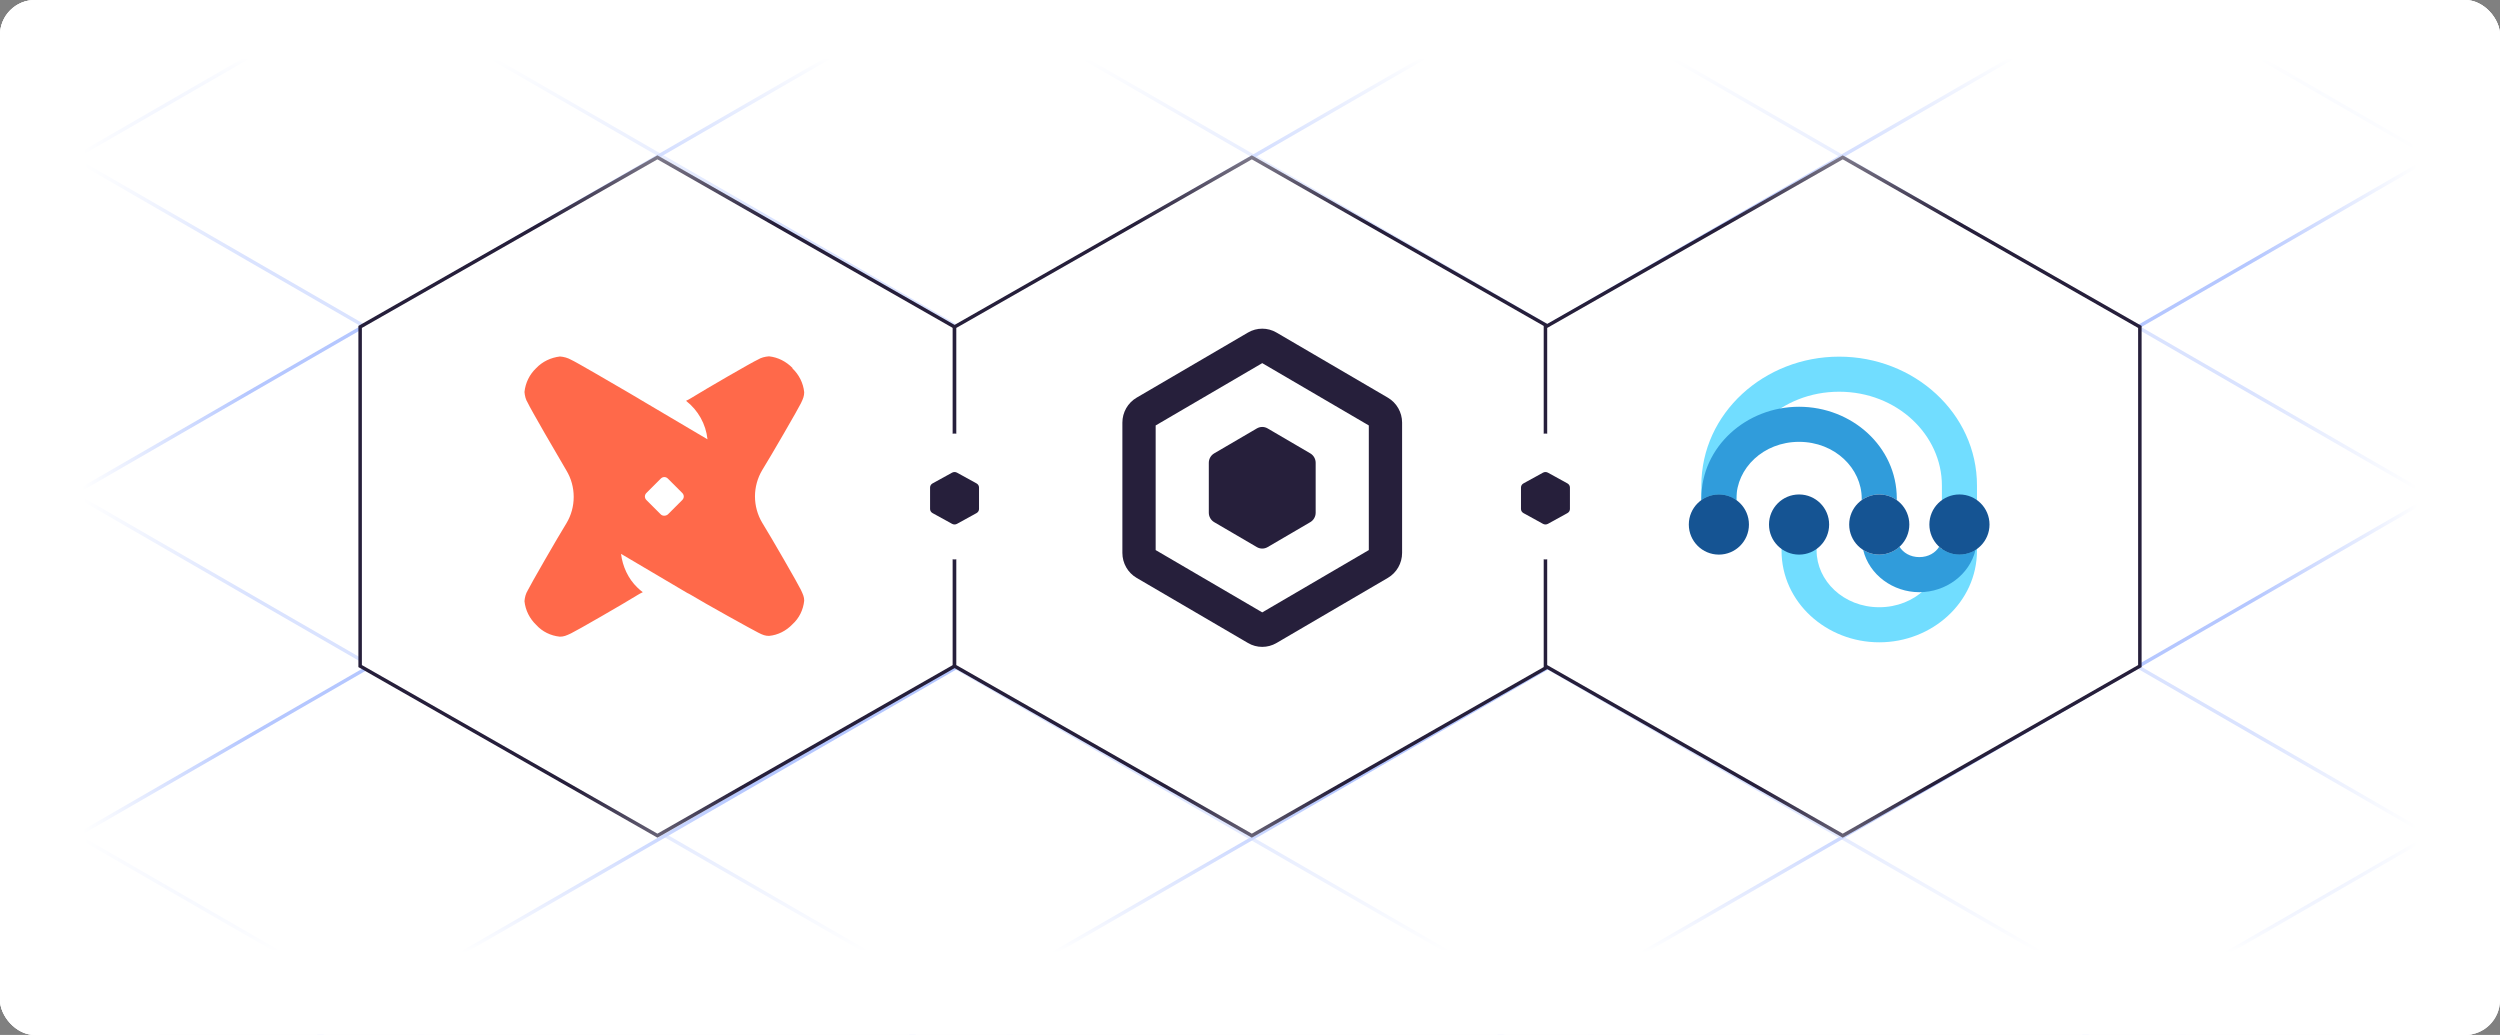 <svg width="715" height="296" viewBox="0 0 715 296" fill="none" xmlns="http://www.w3.org/2000/svg">
<rect x="0" y="0" width="715" height="296" fill="#808080" stroke="none"/>
<g clip-path="url(#clip0_107_3531)">
<rect width="715" height="296" rx="10" fill="white"/>
<path d="M858.696 819.203L-574.374 -8.195" stroke="#DAE3FF" stroke-miterlimit="10"/>
<path d="M942.825 673.486L-490.244 -153.912" stroke="#DAE3FF" stroke-miterlimit="10"/>
<path d="M900.761 746.344L-532.309 -81.053" stroke="#DAE3FF" stroke-miterlimit="10"/>
<path d="M982.89 600.611L-450.179 -226.77" stroke="#DAE3FF" stroke-miterlimit="10"/>
<path d="M816.631 892.061L-616.438 64.663" stroke="#DAE3FF" stroke-miterlimit="10"/>
<path d="M690.437 1110.64L-742.633 283.238" stroke="#DAE3FF" stroke-miterlimit="10"/>
<path d="M774.566 964.902L-658.503 137.522" stroke="#DAE3FF" stroke-miterlimit="10"/>
<path d="M732.501 1037.78L-700.568 210.38" stroke="#DAE3FF" stroke-miterlimit="10"/>
<path d="M1025.95 527.753L-407.115 -299.628" stroke="#DAE3FF" stroke-miterlimit="10"/>
<path d="M1069.02 454.894L-364.05 -372.486" stroke="#DAE3FF" stroke-miterlimit="10"/>
<path d="M1195.21 236.319L-237.856 -591.061" stroke="#DAE3FF" stroke-miterlimit="10"/>
<path d="M1111.1 382.053L-321.985 -445.345" stroke="#DAE3FF" stroke-miterlimit="10"/>
<path d="M1153.15 309.177L-279.92 -518.203" stroke="#DAE3FF" stroke-miterlimit="10"/>
<path d="M1237.06 163.887L-196.027 -663.511" stroke="#DAE3FF" stroke-miterlimit="10"/>
<path d="M1007.7 -38.121L-425.382 789.254" stroke="#B5C7FF" stroke-miterlimit="10"/>
<path d="M922.571 -183.838L-510.511 643.538" stroke="#B5C7FF" stroke-miterlimit="10"/>
<path d="M965.636 -110.98L-467.447 716.396" stroke="#B5C7FF" stroke-miterlimit="10"/>
<path d="M880.491 -256.705L-552.576 570.679" stroke="#B5C7FF" stroke-miterlimit="10"/>
<path d="M1048.77 34.737L-384.317 862.113" stroke="#B5C7FF" stroke-miterlimit="10"/>
<path d="M1174.96 253.312L-258.123 1080.69" stroke="#B5C7FF" stroke-miterlimit="10"/>
<path d="M1090.82 107.587L-342.252 934.971" stroke="#B5C7FF" stroke-miterlimit="10"/>
<path d="M1132.89 180.453L-300.188 1007.83" stroke="#B5C7FF" stroke-miterlimit="10"/>
<path d="M1217.01 326.162L-216.058 1153.55" stroke="#B5C7FF" stroke-miterlimit="10"/>
<path d="M836.427 -329.563L-596.641 497.821" stroke="#B5C7FF" stroke-miterlimit="10"/>
<path d="M796.362 -402.421L-636.706 424.963" stroke="#B5C7FF" stroke-miterlimit="10"/>
<path d="M670.168 -620.996L-762.9 206.388" stroke="#B5C7FF" stroke-miterlimit="10"/>
<path d="M754.32 -475.286L-678.77 352.104" stroke="#B5C7FF" stroke-miterlimit="10"/>
<path d="M712.232 -548.138L-720.835 279.246" stroke="#B5C7FF" stroke-miterlimit="10"/>
<path d="M628.362 -693.452L-804.728 133.939" stroke="#B5C7FF" stroke-miterlimit="10"/>
<path d="M103 93.5V190.5L188.021 239L273 190.5V93.5L188.021 45L103 93.5Z" fill="white" stroke="#261F3B" stroke-miterlimit="10"/>
<path d="M273 93.5V190.5L358.021 239L443 190.5V93.5L358.021 45L273 93.5Z" fill="white" stroke="#261F3B" stroke-miterlimit="10"/>
<g clip-path="url(#clip1_107_3531)">
<path d="M361 103.857L391.48 121.678V157.322L361 175.143L330.52 157.322V121.678L361 103.857ZM361 94C359.595 94 358.19 94.365 356.932 95.103L325.068 113.736C322.552 115.211 321 117.931 321 120.874V158.134C321 161.077 322.552 163.796 325.068 165.271L356.932 183.905C358.19 184.642 359.595 185.007 361 185.007C362.405 185.007 363.81 184.642 365.068 183.905L396.932 165.271C399.448 163.796 401 161.077 401 158.134V120.874C401 117.931 399.448 115.211 396.932 113.736L365.068 95.103C363.81 94.365 362.405 94 361 94Z" fill="#261F3B"/>
<path d="M345.719 132.362V146.638C345.719 147.748 346.308 148.776 347.257 149.335L359.462 156.472C360.411 157.031 361.581 157.031 362.538 156.472L374.743 149.335C375.692 148.776 376.28 147.755 376.28 146.638V132.362C376.28 131.252 375.692 130.224 374.743 129.665L362.538 122.528C361.589 121.969 360.419 121.969 359.462 122.528L347.257 129.665C346.308 130.224 345.719 131.245 345.719 132.362Z" fill="#261F3B"/>
</g>
<g clip-path="url(#clip2_107_3531)">
<path d="M226.616 105.339C228.511 107.144 229.729 109.535 230 112.152C230 113.235 229.729 113.957 229.052 115.356C228.421 116.71 220.389 130.607 217.998 134.442C216.644 136.698 215.922 139.36 215.922 141.977C215.922 144.594 216.644 147.257 217.998 149.513C220.389 153.348 228.421 167.29 229.052 168.689C229.684 170.043 230 170.72 230 171.803C229.729 174.42 228.556 176.811 226.661 178.526C224.856 180.421 222.465 181.639 219.938 181.865C218.855 181.865 218.133 181.594 216.825 180.917C215.516 180.285 201.348 172.434 197.513 170.088C197.242 169.953 196.926 169.727 196.565 169.592L177.614 158.402C178.065 162.011 179.645 165.486 182.262 168.012C182.758 168.509 183.299 168.96 183.841 169.366C183.39 169.592 182.893 169.817 182.487 170.088C178.652 172.479 164.71 180.511 163.311 181.143C161.957 181.774 161.28 182.09 160.107 182.09C157.49 181.819 155.099 180.646 153.384 178.751C151.489 176.946 150.271 174.555 150 171.938C150.09 170.855 150.361 169.772 150.948 168.825C151.579 167.471 159.611 153.483 162.002 149.648C163.356 147.392 164.078 144.82 164.078 142.113C164.078 139.406 163.356 136.834 162.002 134.578C159.611 130.562 151.534 116.619 150.948 115.221C150.361 114.318 150.09 113.19 150 112.107C150.271 109.49 151.444 107.099 153.339 105.294C155.144 103.399 157.535 102.271 160.152 101.955C161.235 102.045 162.318 102.316 163.356 102.902C164.529 103.399 174.726 109.355 180.141 112.513L181.359 113.235C181.81 113.506 182.171 113.732 182.442 113.867L183.029 114.228L202.341 125.644C201.889 121.312 199.679 117.341 196.204 114.634C196.655 114.408 197.152 114.183 197.558 113.912C201.393 111.521 215.336 103.444 216.734 102.857C217.682 102.271 218.765 102 219.938 101.91C222.51 102.18 224.856 103.399 226.661 105.249M191.015 147.121L195.121 143.015C195.708 142.429 195.708 141.571 195.121 140.985L191.015 136.879C190.429 136.292 189.571 136.292 188.985 136.879L184.879 140.985C184.292 141.571 184.292 142.429 184.879 143.015L188.985 147.121C189.481 147.618 190.429 147.618 191.015 147.121Z" fill="#FF694A"/>
</g>
<path d="M442 93.5V190.5L527.021 239L612 190.5V93.5L527.021 45L442 93.5Z" fill="white" stroke="#261F3B" stroke-miterlimit="10"/>
<path d="M496.617 138.868V150.017H486.583V138.868C486.583 118.15 504.601 102 526 102C547.399 102 565.417 118.15 565.417 138.868V157.449C565.417 172.304 552.532 183.7 537.467 183.7C522.401 183.7 509.517 172.304 509.517 157.449V150.017H519.55V157.449C519.55 166.049 527.201 173.667 537.467 173.667C547.732 173.667 555.383 166.049 555.383 157.449V138.868C555.383 124.404 542.598 112.033 526 112.033C509.401 112.033 496.617 124.404 496.617 138.868Z" fill="#71DDFF"/>
<path d="M496.617 143.031V142.585C496.617 133.984 504.268 126.367 514.533 126.367C524.799 126.367 532.45 133.984 532.45 142.585V143.031C533.862 142.015 535.594 141.417 537.467 141.417C539.339 141.417 541.071 142.015 542.483 143.031V142.585C542.483 127.73 529.599 116.333 514.533 116.333C499.467 116.333 486.583 127.73 486.583 142.585V143.031C487.995 142.015 489.728 141.417 491.6 141.417C493.472 141.417 495.204 142.015 496.617 143.031Z" fill="#309CDB"/>
<path d="M543.262 156.37C541.734 157.766 539.7 158.617 537.467 158.617C535.776 158.617 534.199 158.129 532.869 157.286C534.593 164.42 541.397 169.367 548.933 169.367C556.47 169.367 563.274 164.42 564.997 157.286C563.668 158.129 562.091 158.617 560.4 158.617C558.167 158.617 556.133 157.766 554.604 156.37C553.572 158.045 551.571 159.333 548.933 159.333C546.295 159.333 544.294 158.045 543.262 156.37Z" fill="#309CDB"/>
<path d="M491.6 158.617C496.35 158.617 500.2 154.766 500.2 150.017C500.2 145.267 496.35 141.417 491.6 141.417C486.85 141.417 483 145.267 483 150.017C483 154.766 486.85 158.617 491.6 158.617Z" fill="#155493"/>
<path d="M523.133 150.017C523.133 154.766 519.283 158.617 514.533 158.617C509.784 158.617 505.933 154.766 505.933 150.017C505.933 145.267 509.784 141.417 514.533 141.417C519.283 141.417 523.133 145.267 523.133 150.017Z" fill="#155493"/>
<path d="M537.467 158.617C542.216 158.617 546.067 154.766 546.067 150.017C546.067 145.267 542.216 141.417 537.467 141.417C532.717 141.417 528.867 145.267 528.867 150.017C528.867 154.766 532.717 158.617 537.467 158.617Z" fill="#155493"/>
<path d="M560.4 158.617C565.15 158.617 569 154.766 569 150.017C569 145.267 565.15 141.417 560.4 141.417C555.65 141.417 551.8 145.267 551.8 150.017C551.8 154.766 555.65 158.617 560.4 158.617Z" fill="#155493"/>
<rect x="715" y="64" width="715" height="71" transform="rotate(180 715 64)" fill="url(#paint0_linear_107_3531)"/>
<rect y="225" width="707" height="71" fill="url(#paint1_linear_107_3531)"/>
<rect x="71" y="-40" width="553" height="71" transform="rotate(90 71 -40)" fill="url(#paint2_linear_107_3531)"/>
<rect x="644" y="553" width="553" height="71" transform="rotate(-90 644 553)" fill="url(#paint3_linear_107_3531)"/>
<path d="M256 134.613V149.387C256 150.536 256.655 151.601 257.711 152.179L271.289 159.566C272.345 160.145 273.647 160.145 274.711 159.566L288.289 152.179C289.345 151.601 290 150.544 290 149.387V134.613C290 133.464 289.345 132.399 288.289 131.821L274.711 124.434C273.655 123.855 272.353 123.855 271.289 124.434L257.711 131.821C256.655 132.399 256 133.456 256 134.613Z" fill="white"/>
<path d="M266 139.422V145.578C266 146.057 266.27 146.5 266.704 146.741L272.296 149.819C272.73 150.06 273.266 150.06 273.704 149.819L279.296 146.741C279.73 146.5 280 146.06 280 145.578V139.422C280 138.943 279.73 138.5 279.296 138.259L273.704 135.181C273.27 134.94 272.734 134.94 272.296 135.181L266.704 138.259C266.27 138.5 266 138.94 266 139.422Z" fill="#261F3B"/>
<path d="M425 134.613V149.387C425 150.536 425.655 151.601 426.711 152.179L440.289 159.566C441.345 160.145 442.647 160.145 443.711 159.566L457.289 152.179C458.345 151.601 459 150.544 459 149.387V134.613C459 133.464 458.345 132.399 457.289 131.821L443.711 124.434C442.655 123.855 441.353 123.855 440.289 124.434L426.711 131.821C425.655 132.399 425 133.456 425 134.613Z" fill="white"/>
<path d="M435 139.422V145.578C435 146.057 435.27 146.5 435.704 146.741L441.296 149.819C441.73 150.06 442.266 150.06 442.704 149.819L448.296 146.741C448.73 146.5 449 146.06 449 145.578V139.422C449 138.943 448.73 138.5 448.296 138.259L442.704 135.181C442.27 134.94 441.734 134.94 441.296 135.181L435.704 138.259C435.27 138.5 435 138.94 435 139.422Z" fill="#261F3B"/>
</g>
<defs>
<linearGradient id="paint0_linear_107_3531" x1="1075.9" y1="135.903" x2="1075.9" y2="64" gradientUnits="userSpaceOnUse">
<stop offset="0.34" stop-color="white"/>
<stop offset="1" stop-color="white" stop-opacity="0"/>
</linearGradient>
<linearGradient id="paint1_linear_107_3531" x1="356.858" y1="296.902" x2="356.858" y2="225" gradientUnits="userSpaceOnUse">
<stop offset="0.34" stop-color="white"/>
<stop offset="1" stop-color="white" stop-opacity="0"/>
</linearGradient>
<linearGradient id="paint2_linear_107_3531" x1="350.126" y1="31.903" x2="350.126" y2="-40" gradientUnits="userSpaceOnUse">
<stop offset="0.34" stop-color="white"/>
<stop offset="1" stop-color="white" stop-opacity="0"/>
</linearGradient>
<linearGradient id="paint3_linear_107_3531" x1="923.126" y1="624.903" x2="923.126" y2="553" gradientUnits="userSpaceOnUse">
<stop offset="0.34" stop-color="white"/>
<stop offset="1" stop-color="white" stop-opacity="0"/>
</linearGradient>
<clipPath id="clip0_107_3531">
<rect width="715" height="296" rx="10" fill="white"/>
</clipPath>
<clipPath id="clip1_107_3531">
<rect width="80" height="91" fill="white" transform="translate(321 94)"/>
</clipPath>
<clipPath id="clip2_107_3531">
<rect width="80" height="80" fill="white" transform="translate(150 102)"/>
</clipPath>
</defs>
</svg>
